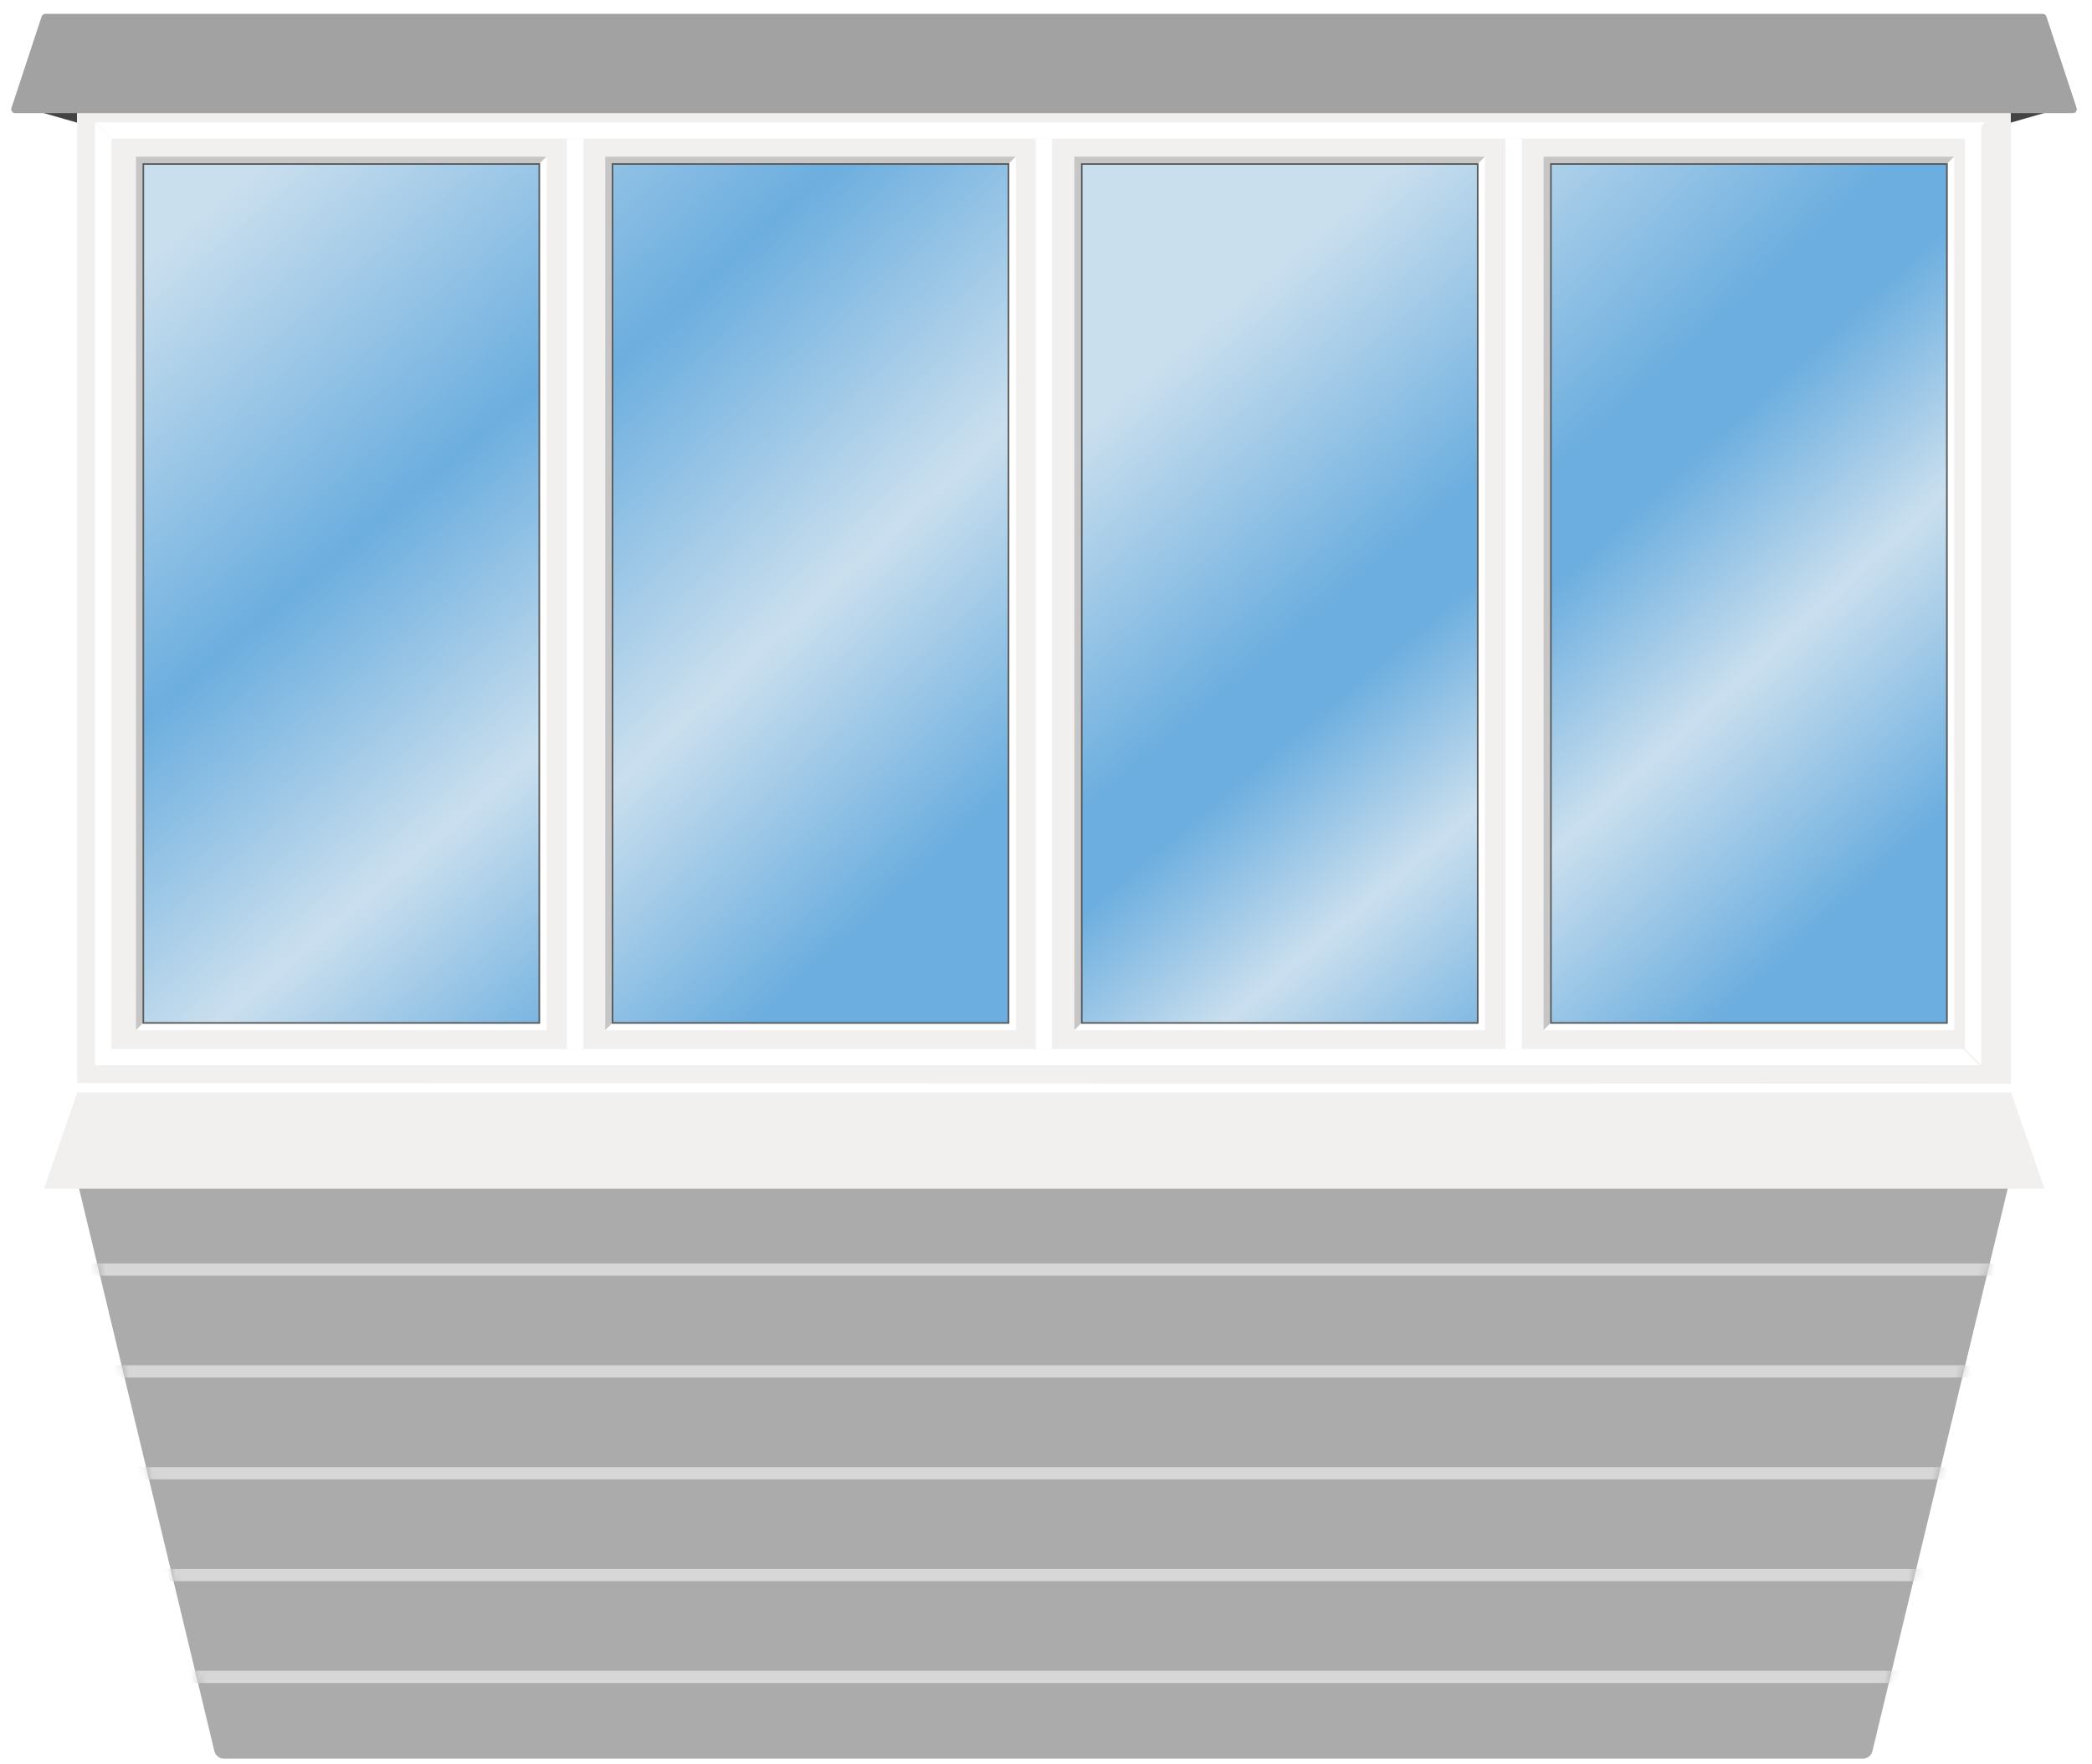<svg width="268" height="226" viewBox="0 0 268 226" fill="none" xmlns="http://www.w3.org/2000/svg">
<g filter="url(#filter0_ii_4436_18610)">
<path d="M133.478 13.391H73.704H9.898V138.748L257.629 138.831V13.475L133.478 13.391ZM69.442 131.231H17.921V20.991H69.442V131.231ZM129.303 131.148H78.368V20.907H129.303V131.148ZM249.232 131.231L199.592 131.148V20.907L249.232 20.991V131.231Z" fill="#F2EFEF"/>
</g>
<g filter="url(#filter1_f_4436_18610)">
<path d="M253.816 15.702L251.727 17.76V134.378L253.816 136.467L253.816 15.702Z" fill="white"/>
<path d="M14.301 134.377L12.18 136.467L253.559 136.467L251.47 134.377L14.301 134.377Z" fill="white"/>
<path d="M12.18 15.702L14.269 17.76V134.378L12.18 136.467V15.702Z" fill="white"/>
<path d="M72.641 17.76L74.73 17.76V134.378H72.641V17.76Z" fill="white"/>
<path d="M132.688 17.76L134.777 17.76V134.378H132.688V17.76Z" fill="white"/>
<path d="M192.859 17.76L194.949 17.76V134.378H192.859V17.76Z" fill="white"/>
<path d="M14.301 17.76L12.18 15.671L254.311 15.671L252.222 17.76L14.301 17.76Z" fill="white"/>
</g>
<path d="M78.368 20.907H129.305V131.147H78.368V20.907Z" fill="url(#paint0_linear_4436_18610)"/>
<path d="M130.138 20.072H78.366H77.531V20.907V131.983L78.366 131.148V20.907H129.303L130.138 20.072Z" fill="#C6C6C6"/>
<path d="M77.53 131.982L129.302 131.982L130.137 131.982L130.137 131.147L130.137 20.072L129.302 20.907L129.302 131.147L78.365 131.147L77.53 131.982Z" fill="white"/>
<path d="M129.094 21.116V130.939H78.577V21.116H129.094ZM129.302 20.907H78.367V131.147H129.302V20.907Z" fill="#5C5C5C"/>
<path d="M18.254 20.908H69.191V131.148H18.254V20.908Z" fill="url(#paint1_linear_4436_18610)"/>
<path d="M70.024 20.073H18.253H17.418V20.908V131.984L18.253 131.149V20.908H69.189L70.024 20.073Z" fill="#C6C6C6"/>
<path d="M17.417 131.983L69.188 131.983L70.023 131.983L70.023 131.148L70.023 20.072L69.189 20.908L69.188 131.148L18.252 131.148L17.417 131.983Z" fill="white"/>
<path d="M68.981 21.116V130.939H18.463V21.116H68.981ZM69.189 20.908H18.254V131.148H69.189V20.908Z" fill="#5C5C5C"/>
<path d="M138.473 20.908H189.41V131.148H138.473V20.908Z" fill="url(#paint2_linear_4436_18610)"/>
<path d="M190.243 20.073H138.472H137.637V20.908V131.983L138.472 131.148V20.908H189.408L190.243 20.073Z" fill="#C6C6C6"/>
<path d="M137.636 131.982L189.407 131.982L190.242 131.982L190.242 131.147L190.242 20.072L189.407 20.907L189.407 131.147L138.471 131.147L137.636 131.982Z" fill="white"/>
<path d="M189.199 21.116V130.939H138.682V21.116H189.199ZM189.407 20.908H138.473V131.148H189.407V20.908Z" fill="#5C5C5C"/>
<path d="M198.578 20.907H249.516V131.147H198.578V20.907Z" fill="url(#paint3_linear_4436_18610)"/>
<path d="M250.349 20.072H198.577H197.742V20.907V131.983L198.577 131.148V20.907H249.514L250.349 20.072Z" fill="#C6C6C6"/>
<path d="M197.741 131.982L249.513 131.982L250.348 131.982L250.348 131.147L250.348 20.072L249.513 20.907L249.513 131.147L198.576 131.147L197.741 131.982Z" fill="white"/>
<path d="M249.305 21.116V130.939H198.788V21.116H249.305ZM249.513 20.907H198.578V131.147H249.513V20.907Z" fill="#5C5C5C"/>
<path d="M27.464 224.333C27.6 224.896 28.104 225.293 28.683 225.293H238.651C239.23 225.293 239.734 224.896 239.87 224.333L257.502 151.028H9.832L27.464 224.333Z" fill="#ABABAB"/>
<mask id="mask0_4436_18610" style="mask-type:alpha" maskUnits="userSpaceOnUse" x="9" y="151" width="249" height="75">
<path d="M27.46 224.333C27.596 224.896 28.1 225.293 28.679 225.293H238.647C239.226 225.293 239.73 224.896 239.866 224.333L257.498 151.027H9.828L27.46 224.333Z" fill="#ABABAB"/>
</mask>
<g mask="url(#mask0_4436_18610)">
<line x1="11.648" y1="162.637" x2="255.714" y2="162.637" stroke="#D7D7D7" stroke-width="1.567"/>
<line x1="11.648" y1="175.683" x2="255.714" y2="175.683" stroke="#D7D7D7" stroke-width="1.567"/>
<line x1="11.648" y1="188.728" x2="255.714" y2="188.728" stroke="#D7D7D7" stroke-width="1.567"/>
<line x1="11.648" y1="201.773" x2="255.714" y2="201.773" stroke="#D7D7D7" stroke-width="1.567"/>
<line x1="11.648" y1="214.819" x2="255.714" y2="214.819" stroke="#D7D7D7" stroke-width="1.567"/>
</g>
<g filter="url(#filter2_diii_4436_18610)">
<path d="M9.899 138.684L257.631 138.684L261.918 151.028H5.637L9.899 138.684Z" fill="#F2EFEF"/>
</g>
<path d="M9.863 13.391H1.809L9.863 15.71V13.391Z" fill="#434343"/>
<path d="M257.598 13.391H265.652L257.598 15.71V13.391Z" fill="#434343"/>
<g filter="url(#filter3_diiii_4436_18610)">
<path d="M5.332 1.117C5.4 0.911 5.592 0.772 5.808 0.772H261.684C261.901 0.772 262.093 0.911 262.16 1.117L266.029 12.834C266.136 13.158 265.894 13.492 265.553 13.492H1.94C1.598 13.492 1.356 13.158 1.464 12.834L5.332 1.117Z" fill="#A2A2A2"/>
</g>
<defs>
<filter id="filter0_ii_4436_18610" x="9.265" y="12.758" width="248.997" height="126.706" filterUnits="userSpaceOnUse" color-interpolation-filters="sRGB">
<feFlood flood-opacity="0" result="BackgroundImageFix"/>
<feBlend mode="normal" in="SourceGraphic" in2="BackgroundImageFix" result="shape"/>
<feColorMatrix in="SourceAlpha" type="matrix" values="0 0 0 0 0 0 0 0 0 0 0 0 0 0 0 0 0 0 127 0" result="hardAlpha"/>
<feOffset dx="0.633" dy="0.633"/>
<feGaussianBlur stdDeviation="0.95"/>
<feComposite in2="hardAlpha" operator="arithmetic" k2="-1" k3="1"/>
<feColorMatrix type="matrix" values="0 0 0 0 0.508 0 0 0 0 0.502 0 0 0 0 0.499 0 0 0 0.4 0"/>
<feBlend mode="normal" in2="shape" result="effect1_innerShadow_4436_18610"/>
<feColorMatrix in="SourceAlpha" type="matrix" values="0 0 0 0 0 0 0 0 0 0 0 0 0 0 0 0 0 0 127 0" result="hardAlpha"/>
<feOffset dx="-0.633" dy="-0.633"/>
<feGaussianBlur stdDeviation="0.95"/>
<feComposite in2="hardAlpha" operator="arithmetic" k2="-1" k3="1"/>
<feColorMatrix type="matrix" values="0 0 0 0 0.51 0 0 0 0 0.502 0 0 0 0 0.498 0 0 0 0.4 0"/>
<feBlend mode="normal" in2="effect1_innerShadow_4436_18610" result="effect2_innerShadow_4436_18610"/>
</filter>
<filter id="filter1_f_4436_18610" x="9.331" y="12.821" width="247.831" height="126.494" filterUnits="userSpaceOnUse" color-interpolation-filters="sRGB">
<feFlood flood-opacity="0" result="BackgroundImageFix"/>
<feBlend mode="normal" in="SourceGraphic" in2="BackgroundImageFix" result="shape"/>
<feGaussianBlur stdDeviation="1.424" result="effect1_foregroundBlur_4436_18610"/>
</filter>
<filter id="filter2_diii_4436_18610" x="4.383" y="137.43" width="258.788" height="16.104" filterUnits="userSpaceOnUse" color-interpolation-filters="sRGB">
<feFlood flood-opacity="0" result="BackgroundImageFix"/>
<feColorMatrix in="SourceAlpha" type="matrix" values="0 0 0 0 0 0 0 0 0 0 0 0 0 0 0 0 0 0 127 0" result="hardAlpha"/>
<feOffset dy="1.254"/>
<feGaussianBlur stdDeviation="0.627"/>
<feComposite in2="hardAlpha" operator="out"/>
<feColorMatrix type="matrix" values="0 0 0 0 0.362 0 0 0 0 0.362 0 0 0 0 0.362 0 0 0 0.3 0"/>
<feBlend mode="normal" in2="BackgroundImageFix" result="effect1_dropShadow_4436_18610"/>
<feBlend mode="normal" in="SourceGraphic" in2="effect1_dropShadow_4436_18610" result="shape"/>
<feColorMatrix in="SourceAlpha" type="matrix" values="0 0 0 0 0 0 0 0 0 0 0 0 0 0 0 0 0 0 127 0" result="hardAlpha"/>
<feOffset dx="1.254" dy="1.254"/>
<feGaussianBlur stdDeviation="0.627"/>
<feComposite in2="hardAlpha" operator="arithmetic" k2="-1" k3="1"/>
<feColorMatrix type="matrix" values="0 0 0 0 1 0 0 0 0 1 0 0 0 0 1 0 0 0 0.25 0"/>
<feBlend mode="normal" in2="shape" result="effect2_innerShadow_4436_18610"/>
<feColorMatrix in="SourceAlpha" type="matrix" values="0 0 0 0 0 0 0 0 0 0 0 0 0 0 0 0 0 0 127 0" result="hardAlpha"/>
<feOffset dx="-1.254"/>
<feGaussianBlur stdDeviation="0.627"/>
<feComposite in2="hardAlpha" operator="arithmetic" k2="-1" k3="1"/>
<feColorMatrix type="matrix" values="0 0 0 0 1 0 0 0 0 1 0 0 0 0 1 0 0 0 0.25 0"/>
<feBlend mode="normal" in2="effect2_innerShadow_4436_18610" result="effect3_innerShadow_4436_18610"/>
<feColorMatrix in="SourceAlpha" type="matrix" values="0 0 0 0 0 0 0 0 0 0 0 0 0 0 0 0 0 0 127 0" result="hardAlpha"/>
<feOffset dy="-1.254"/>
<feGaussianBlur stdDeviation="0.94"/>
<feComposite in2="hardAlpha" operator="arithmetic" k2="-1" k3="1"/>
<feColorMatrix type="matrix" values="0 0 0 0 0 0 0 0 0 0 0 0 0 0 0 0 0 0 0.15 0"/>
<feBlend mode="normal" in2="effect3_innerShadow_4436_18610" result="effect4_innerShadow_4436_18610"/>
</filter>
<filter id="filter3_diiii_4436_18610" x="0.184" y="-0.481" width="267.124" height="16.481" filterUnits="userSpaceOnUse" color-interpolation-filters="sRGB">
<feFlood flood-opacity="0" result="BackgroundImageFix"/>
<feColorMatrix in="SourceAlpha" type="matrix" values="0 0 0 0 0 0 0 0 0 0 0 0 0 0 0 0 0 0 127 0" result="hardAlpha"/>
<feOffset dy="1.254"/>
<feGaussianBlur stdDeviation="0.627"/>
<feComposite in2="hardAlpha" operator="out"/>
<feColorMatrix type="matrix" values="0 0 0 0 0.362 0 0 0 0 0.362 0 0 0 0 0.362 0 0 0 0.3 0"/>
<feBlend mode="normal" in2="BackgroundImageFix" result="effect1_dropShadow_4436_18610"/>
<feBlend mode="normal" in="SourceGraphic" in2="effect1_dropShadow_4436_18610" result="shape"/>
<feColorMatrix in="SourceAlpha" type="matrix" values="0 0 0 0 0 0 0 0 0 0 0 0 0 0 0 0 0 0 127 0" result="hardAlpha"/>
<feOffset dx="1.254" dy="1.254"/>
<feGaussianBlur stdDeviation="0.627"/>
<feComposite in2="hardAlpha" operator="arithmetic" k2="-1" k3="1"/>
<feColorMatrix type="matrix" values="0 0 0 0 1 0 0 0 0 1 0 0 0 0 1 0 0 0 0.25 0"/>
<feBlend mode="normal" in2="shape" result="effect2_innerShadow_4436_18610"/>
<feColorMatrix in="SourceAlpha" type="matrix" values="0 0 0 0 0 0 0 0 0 0 0 0 0 0 0 0 0 0 127 0" result="hardAlpha"/>
<feOffset dx="-1.254"/>
<feGaussianBlur stdDeviation="0.627"/>
<feComposite in2="hardAlpha" operator="arithmetic" k2="-1" k3="1"/>
<feColorMatrix type="matrix" values="0 0 0 0 1 0 0 0 0 1 0 0 0 0 1 0 0 0 0.25 0"/>
<feBlend mode="normal" in2="effect2_innerShadow_4436_18610" result="effect3_innerShadow_4436_18610"/>
<feColorMatrix in="SourceAlpha" type="matrix" values="0 0 0 0 0 0 0 0 0 0 0 0 0 0 0 0 0 0 127 0" result="hardAlpha"/>
<feOffset dy="-1.254"/>
<feGaussianBlur stdDeviation="0.94"/>
<feComposite in2="hardAlpha" operator="arithmetic" k2="-1" k3="1"/>
<feColorMatrix type="matrix" values="0 0 0 0 0 0 0 0 0 0 0 0 0 0 0 0 0 0 0.15 0"/>
<feBlend mode="normal" in2="effect3_innerShadow_4436_18610" result="effect4_innerShadow_4436_18610"/>
<feColorMatrix in="SourceAlpha" type="matrix" values="0 0 0 0 0 0 0 0 0 0 0 0 0 0 0 0 0 0 127 0" result="hardAlpha"/>
<feOffset dy="-0.251"/>
<feComposite in2="hardAlpha" operator="arithmetic" k2="-1" k3="1"/>
<feColorMatrix type="matrix" values="0 0 0 0 0.362 0 0 0 0 0.362 0 0 0 0 0.362 0 0 0 1 0"/>
<feBlend mode="normal" in2="effect4_innerShadow_4436_18610" result="effect5_innerShadow_4436_18610"/>
</filter>
<linearGradient id="paint0_linear_4436_18610" x1="56.435" y1="0.242" x2="139.896" y2="91.516" gradientUnits="userSpaceOnUse">
<stop stop-color="#CADFEE"/>
<stop offset="0.4" stop-color="#6CAEDF"/>
<stop offset="0.72" stop-color="#CADFEE"/>
<stop offset="1" stop-color="#6CAEDF"/>
</linearGradient>
<linearGradient id="paint1_linear_4436_18610" x1="18.209" y1="33.699" x2="90.343" y2="119.202" gradientUnits="userSpaceOnUse">
<stop stop-color="#CADFEE"/>
<stop offset="0.4" stop-color="#6CAEDF"/>
<stop offset="0.72" stop-color="#CADFEE"/>
<stop offset="1" stop-color="#6CAEDF"/>
</linearGradient>
<linearGradient id="paint2_linear_4436_18610" x1="163.962" y1="33.699" x2="226.502" y2="107.833" gradientUnits="userSpaceOnUse">
<stop stop-color="#CADFEE"/>
<stop offset="0.387" stop-color="#6CAEDF"/>
<stop offset="0.487" stop-color="#6CAEDF"/>
<stop offset="0.72" stop-color="#CADFEE"/>
<stop offset="1" stop-color="#6CAEDF"/>
</linearGradient>
<linearGradient id="paint3_linear_4436_18610" x1="192.116" y1="10.113" x2="264.859" y2="89.68" gradientUnits="userSpaceOnUse">
<stop stop-color="#CADFEE"/>
<stop offset="0.387" stop-color="#6CAEDF"/>
<stop offset="0.487" stop-color="#6CAEDF"/>
<stop offset="0.72" stop-color="#CADFEE"/>
<stop offset="1" stop-color="#6CAEDF"/>
</linearGradient>
</defs>
</svg>
